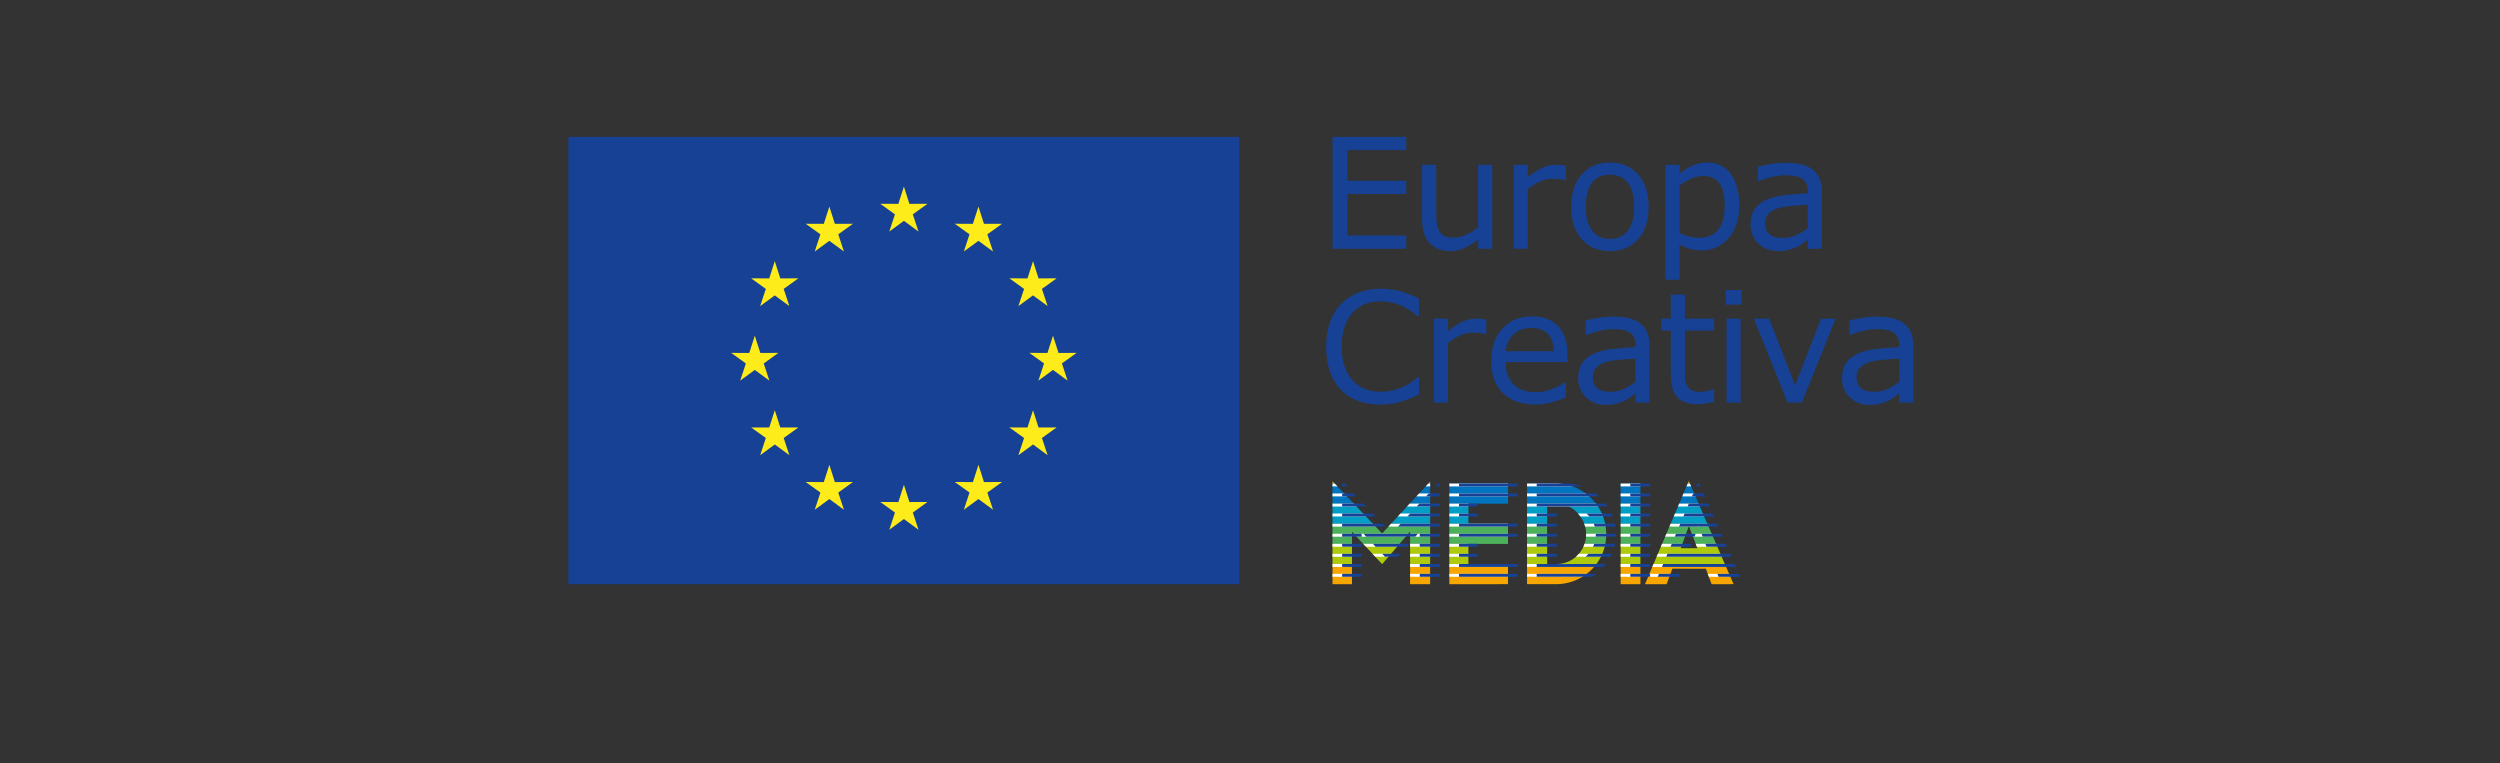 <svg xmlns="http://www.w3.org/2000/svg" id="Layer_2" data-name="Layer 2" viewBox="0 0 158.527 48.387"><rect x="0" y="0" width="158.527" height="48.387" fill="#333333" stroke="none"/><defs><style> .cls-1 { fill: none; } .cls-2 { fill: #4db05b; } .cls-3 { fill: #fdeb1a; } .cls-4 { fill: #0075bf; } .cls-5 { fill: #fff; } .cls-6 { fill: #009dc5; } .cls-7 { fill: #164194; } .cls-8 { fill: #f7a600; } .cls-9 { fill: #afca0b; } </style></defs><g id="logos"><g><g><rect class="cls-7" x="36.042" y="8.681" width="42.545" height="28.363"></rect><polygon class="cls-3" points="57.317 11.832 57.667 12.927 58.814 12.922 57.882 13.592 58.242 14.682 57.317 14.003 56.39 14.683 56.749 13.592 55.816 12.922 56.965 12.927 57.317 11.832"></polygon><polygon class="cls-3" points="52.589 13.099 52.94 14.193 54.086 14.189 53.155 14.859 53.514 15.949 52.589 15.27 51.662 15.95 52.022 14.859 51.089 14.189 52.238 14.193 52.589 13.099"></polygon><polygon class="cls-3" points="49.129 16.559 49.479 17.654 50.626 17.649 49.694 18.32 50.054 19.41 49.129 18.731 48.202 19.41 48.562 18.32 47.629 17.649 48.777 17.654 49.129 16.559"></polygon><polygon class="cls-3" points="47.863 21.287 48.213 22.381 49.359 22.376 48.428 23.047 48.788 24.137 47.863 23.458 46.935 24.138 47.296 23.047 46.362 22.376 47.511 22.381 47.863 21.287"></polygon><polygon class="cls-3" points="49.129 26.014 49.48 27.108 50.626 27.104 49.694 27.774 50.054 28.864 49.129 28.185 48.202 28.865 48.562 27.774 47.629 27.104 48.778 27.108 49.129 26.014"></polygon><polygon class="cls-3" points="52.59 29.474 52.94 30.569 54.087 30.564 53.155 31.235 53.515 32.325 52.59 31.645 51.662 32.325 52.023 31.235 51.09 30.564 52.238 30.569 52.59 29.474"></polygon><polygon class="cls-3" points="57.318 30.74 57.668 31.835 58.814 31.83 57.883 32.501 58.243 33.591 57.317 32.912 56.39 33.591 56.75 32.501 55.817 31.83 56.966 31.835 57.318 30.74"></polygon><polygon class="cls-3" points="62.045 29.474 62.394 30.568 63.541 30.564 62.609 31.234 62.969 32.324 62.044 31.645 61.117 32.325 61.477 31.234 60.544 30.564 61.693 30.568 62.045 29.474"></polygon><polygon class="cls-3" points="65.505 26.013 65.855 27.108 67.001 27.103 66.069 27.774 66.43 28.864 65.505 28.185 64.577 28.864 64.938 27.774 64.004 27.103 65.153 27.108 65.505 26.013"></polygon><polygon class="cls-3" points="66.772 21.286 67.121 22.38 68.268 22.376 67.336 23.046 67.696 24.136 66.771 23.457 65.844 24.137 66.204 23.046 65.271 22.376 66.42 22.38 66.772 21.286"></polygon><polygon class="cls-3" points="65.505 16.559 65.855 17.654 67.001 17.649 66.069 18.319 66.43 19.409 65.504 18.73 64.577 19.41 64.938 18.32 64.004 17.649 65.153 17.654 65.505 16.559"></polygon><polygon class="cls-3" points="62.044 13.099 62.394 14.193 63.54 14.189 62.608 14.859 62.969 15.949 62.044 15.27 61.116 15.95 61.477 14.859 60.543 14.188 61.692 14.193 62.044 13.099"></polygon></g><g><polyline class="cls-8" points="90.687 30.54 90.574 30.661 90.687 30.661 90.687 30.54"></polyline><polyline class="cls-8" points="85.847 31.939 85.845 31.938 84.496 31.938 84.495 30.661 84.632 30.661 84.494 30.517 84.494 32.842 84.495 31.939 85.847 31.939"></polyline><polyline class="cls-7" points="84.496 35.767 84.496 35.767 84.495 34.491 84.495 37.043 85.728 37.043 85.728 37.043 84.495 37.043 84.496 35.767"></polyline><polyline class="cls-7" points="90.687 31.939 90.687 31.938 89.391 31.938 89.389 31.939 90.687 31.939"></polyline><polyline class="cls-7" points="89.415 37.045 90.554 37.043 89.415 37.043 89.415 37.045"></polyline><polyline class="cls-7" points="91.905 37.044 94.138 37.043 91.905 37.043 91.905 37.044"></polyline><rect class="cls-7" x="91.903" y="31.938" width="3.723" height=".001"></rect><rect class="cls-7" x="102.767" y="37.043" width="1.254" height=".002"></rect><rect class="cls-7" x="102.767" y="31.938" width="1.253" height=".001"></rect><polyline class="cls-8" points="107.087 30.505 107.022 30.661 107.155 30.661 107.087 30.505"></polyline><polyline class="cls-7" points="109.927 37.042 109.868 36.904 109.927 37.042 109.927 37.042"></polyline><polyline class="cls-7" points="106.479 31.939 107.711 31.939 107.71 31.938 106.479 31.938 106.479 31.939"></polyline><polyline class="cls-7" points="108.535 37.043 109.378 37.043 108.535 37.043 108.535 37.043"></polyline><polyline class="cls-7" points="104.309 37.044 105.679 37.044 105.679 37.043 104.31 37.043 104.309 37.044"></polyline><path class="cls-7" d="M96.831,37.043l1.849.001c.017,0,.033-.001.049-.001h-1.898v.001"></path><polyline class="cls-7" points="101.203 31.939 101.202 31.938 96.832 31.938 96.832 31.939 101.203 31.939"></polyline><polyline class="cls-7" points="109.927 37.042 109.378 37.043 109.927 37.043 109.927 37.042"></polyline><polyline class="cls-7" points="109.374 35.767 109.868 36.904 109.376 35.767 109.376 35.767 109.376 35.767 109.374 35.767"></polyline><polyline class="cls-8" points="84.496 35.767 84.496 35.767 84.496 35.767 84.495 37.043 85.728 37.043 85.729 35.767 84.496 35.767"></polyline><polyline class="cls-7" points="87.642 35.771 87.645 35.767 87.638 35.767 87.642 35.771"></polyline><polyline class="cls-8" points="90.686 35.767 89.415 35.767 89.415 37.043 90.686 37.043 90.686 35.767"></polyline><polyline class="cls-8" points="95.625 35.768 93.112 35.768 93.112 35.767 91.904 35.767 91.905 37.043 94.138 37.043 95.623 37.042 95.625 35.768"></polyline><polyline class="cls-8" points="102.767 35.767 102.767 37.043 104.021 37.043 104.02 35.767 102.767 35.767"></polyline><polyline class="cls-8" points="109.868 36.904 109.374 35.767 104.852 35.767 104.31 37.043 105.679 37.043 106.046 36.061 108.169 36.064 108.535 37.043 109.378 37.043 109.927 37.042 109.868 36.904"></polyline><path class="cls-8" d="M101.229,35.767h-4.398l-0,1.275h1.898c1.024-.016,1.931-.512,2.5-1.275"></path><polyline class="cls-7" points="108.82 34.491 109.373 35.767 109.376 35.767 108.826 34.491 108.82 34.491"></polyline><polyline class="cls-9" points="86.446 34.491 87.638 35.767 87.645 35.767 88.743 34.491 86.446 34.491"></polyline><polyline class="cls-9" points="85.73 34.491 84.495 34.491 84.496 35.767 85.729 35.767 85.73 34.491"></polyline><polyline class="cls-9" points="89.414 34.491 89.415 35.767 90.686 35.767 90.686 34.491 89.414 34.491"></polyline><polyline class="cls-9" points="91.904 34.491 91.904 35.767 93.112 35.767 93.112 34.491 91.904 34.491"></polyline><polyline class="cls-9" points="102.767 34.491 102.767 35.767 104.02 35.767 104.02 34.491 102.767 34.491"></polyline><polyline class="cls-9" points="107.632 34.763 106.578 34.763 106.677 34.491 105.394 34.491 104.852 35.767 109.373 35.767 108.82 34.491 107.528 34.491 107.632 34.763"></polyline><path class="cls-9" d="M100.477,34.491c-.249.726-.926,1.26-1.726,1.275h2.479c.276-.371.473-.804.565-1.275h-1.318"></path><polyline class="cls-9" points="96.831 34.491 96.831 35.767 98.107 35.767 98.105 34.491 96.831 34.491"></polyline><polyline class="cls-7" points="109.374 35.767 109.376 35.767 109.376 35.767 109.373 35.767 109.374 35.767"></polyline><rect class="cls-7" x="89.415" y="35.767" width="1.271" height=".001"></rect><rect class="cls-7" x="84.496" y="35.767" width="1.233" height=".001"></rect><polyline class="cls-7" points="87.638 35.767 87.638 35.767 87.645 35.767 87.645 35.767 87.638 35.767"></polyline><rect class="cls-7" x="91.904" y="35.767" width="1.207" height=".001"></rect><rect class="cls-7" x="102.767" y="35.767" width="1.254" height=".001"></rect><polyline class="cls-7" points="104.852 35.767 104.852 35.767 109.374 35.767 109.373 35.767 104.852 35.767"></polyline><path class="cls-7" d="M98.751,35.767c-.011.001-.022.001-.033.001h2.512q.001-0.0.001-.001h-2.479"></path><rect class="cls-7" x="96.831" y="35.767" width="1.275" height=".001"></rect><path class="cls-7" d="M98.107,35.767v.001h.611c.011,0,.022-0.0.033-.001h-.645"></path><polyline class="cls-7" points="108.265 33.215 108.82 34.491 108.826 34.491 108.271 33.215 108.271 33.215 108.265 33.215"></polyline><polyline class="cls-2" points="84.495 34.491 85.73 34.491 85.73 33.724 86.446 34.491 88.743 34.491 89.414 33.712 89.414 34.491 90.686 34.491 90.687 33.215 88.206 33.215 87.64 33.825 87.06 33.215 84.494 33.215 84.495 34.491"></polyline><polyline class="cls-2" points="93.112 34.489 95.623 34.49 95.622 33.215 91.903 33.215 91.904 34.491 93.112 34.491 93.112 34.489"></polyline><polyline class="cls-2" points="102.767 34.491 104.02 34.491 104.019 33.215 102.767 33.215 102.767 34.491"></polyline><polyline class="cls-2" points="105.394 34.491 106.678 34.491 107.093 33.354 107.528 34.491 108.82 34.491 108.265 33.215 105.936 33.215 105.394 34.491"></polyline><path class="cls-2" d="M101.785,33.215h-1.324c.076.209.118.433.118.663,0,.214-.037.42-.103.613h1.318c.039-.198.06-.403.06-.612,0-.227-.025-.449-.07-.663"></path><polyline class="cls-2" points="96.831 33.215 96.831 34.491 98.105 34.491 98.104 33.215 96.831 33.215"></polyline><polyline class="cls-7" points="108.271 33.215 107.716 31.939 107.711 31.939 108.265 33.215 108.271 33.215"></polyline><polyline class="cls-6" points="87.06 33.215 85.847 31.939 84.495 31.939 84.494 32.842 84.494 33.215 87.06 33.215"></polyline><polyline class="cls-6" points="89.389 31.939 88.207 33.215 90.687 33.215 90.687 31.939 89.389 31.939"></polyline><polyline class="cls-6" points="95.622 33.214 93.112 33.214 93.117 31.941 95.626 31.941 95.626 31.939 91.903 31.939 91.903 33.215 95.622 33.215 95.622 33.214"></polyline><polyline class="cls-6" points="104.019 33.215 104.019 31.939 102.767 31.939 102.767 33.215 104.019 33.215"></polyline><polyline class="cls-6" points="105.936 33.215 108.265 33.215 107.711 31.939 106.479 31.939 105.936 33.215"></polyline><path class="cls-6" d="M98.104,33.215l-.001-1.271.611-.001c.8,0,1.482.546,1.747,1.272h1.324c-.099-.47-.301-.904-.582-1.276h-4.371l-0,1.276h1.273"></path><polyline class="cls-7" points="108.265 33.215 108.271 33.215 108.271 33.215 108.265 33.215 108.265 33.215"></polyline><polyline class="cls-7" points="84.494 33.215 84.494 33.215 87.06 33.215 87.06 33.215 84.494 33.215"></polyline><polyline class="cls-7" points="88.207 33.215 88.206 33.215 90.687 33.215 90.687 33.215 88.207 33.215"></polyline><rect class="cls-7" x="91.903" y="33.215" width="3.719" height="0"></rect><rect class="cls-7" x="102.767" y="33.215" width="1.253" height="0"></rect><polyline class="cls-7" points="108.265 33.215 108.265 33.215 105.936 33.215 105.936 33.215 108.265 33.215"></polyline><rect class="cls-7" x="96.831" y="33.215" width="1.273" height="0"></rect><polyline class="cls-7" points="101.785 33.215 101.785 33.215 100.461 33.215 100.462 33.215 101.785 33.215"></polyline><polyline class="cls-7" points="107.712 31.938 107.161 30.661 107.155 30.661 107.71 31.938 107.712 31.938"></polyline><polyline class="cls-4" points="90.687 31.938 90.687 30.661 90.574 30.661 89.391 31.938 90.687 31.938"></polyline><polyline class="cls-4" points="84.496 31.938 85.845 31.938 84.632 30.661 84.496 30.661 84.496 31.938"></polyline><polyline class="cls-4" points="95.626 30.667 91.903 30.667 91.903 31.938 95.626 31.938 95.626 30.667"></polyline><polyline class="cls-4" points="104.019 30.667 102.767 30.667 102.767 31.938 104.019 31.938 104.019 30.667"></polyline><polyline class="cls-4" points="107.71 31.938 107.155 30.661 107.022 30.661 106.479 31.938 107.71 31.938"></polyline><path class="cls-4" d="M98.68,30.668l-1.848-.002v1.272h4.371c-.58-.768-1.494-1.27-2.522-1.27"></path><polyline class="cls-5" points="84.636 30.659 84.495 30.659 84.495 30.844 84.812 30.844 84.636 30.659"></polyline><polyline class="cls-5" points="90.688 30.844 90.688 30.659 90.571 30.659 90.4 30.844 90.688 30.844"></polyline><polyline class="cls-5" points="88.207 33.209 88.036 33.393 90.687 33.393 90.687 33.209 88.207 33.209"></polyline><polyline class="cls-5" points="87.06 33.209 84.495 33.209 84.495 33.393 87.236 33.393 87.06 33.209"></polyline><polyline class="cls-5" points="85.847 31.933 84.495 31.933 84.495 32.118 86.022 32.118 85.847 31.933"></polyline><polyline class="cls-5" points="90.687 31.933 89.39 31.933 89.219 32.118 90.687 32.118 90.687 31.933"></polyline><polyline class="cls-5" points="85.73 34.482 84.495 34.482 84.496 34.667 85.73 34.667 85.73 34.482"></polyline><polyline class="cls-5" points="88.745 34.482 86.442 34.482 86.615 34.667 88.586 34.667 88.745 34.482"></polyline><rect class="cls-5" x="89.415" y="34.482" width="1.272" height=".185"></rect><rect class="cls-5" x="84.496" y="35.763" width="1.234" height=".185"></rect><rect class="cls-5" x="89.416" y="35.763" width="1.271" height=".185"></rect><polyline class="cls-5" points="90.688 31.291 89.985 31.291 89.814 31.476 90.687 31.476 90.688 31.291"></polyline><polyline class="cls-5" points="85.237 31.291 84.495 31.291 84.495 31.476 85.413 31.476 85.237 31.291"></polyline><polyline class="cls-5" points="86.448 32.565 84.495 32.565 84.495 32.75 86.624 32.75 86.448 32.565"></polyline><polyline class="cls-5" points="90.687 32.565 88.804 32.565 88.633 32.75 90.687 32.75 90.687 32.565"></polyline><rect class="cls-5" x="84.495" y="33.847" width="1.235" height=".185"></rect><rect class="cls-5" x="89.415" y="33.847" width="1.272" height=".185"></rect><polyline class="cls-5" points="89.134 34.032 89.294 33.847 85.85 33.847 86.023 34.032 89.134 34.032"></polyline><rect class="cls-5" x="84.496" y="35.119" width="1.234" height=".185"></rect><polyline class="cls-5" points="88.199 35.119 87.039 35.119 87.211 35.304 88.04 35.304 88.199 35.119"></polyline><rect class="cls-5" x="89.415" y="35.119" width="1.271" height=".185"></rect><rect class="cls-5" x="89.416" y="36.388" width="1.271" height=".185"></rect><rect class="cls-5" x="84.496" y="36.388" width="1.234" height=".185"></rect><rect class="cls-5" x="91.906" y="30.661" width="3.72" height=".183"></rect><rect class="cls-5" x="91.906" y="33.209" width="3.717" height=".185"></rect><polyline class="cls-5" points="93.115 31.935 93.115 31.933 91.906 31.933 91.906 32.118 93.114 32.118 93.115 31.935"></polyline><polyline class="cls-5" points="93.112 34.667 93.112 34.483 93.107 34.483 93.112 34.482 91.905 34.482 91.905 34.667 93.112 34.667"></polyline><rect class="cls-5" x="91.905" y="35.763" width="3.72" height=".185"></rect><rect class="cls-5" x="91.906" y="31.291" width="3.72" height=".185"></rect><polyline class="cls-5" points="91.906 32.565 91.906 32.75 93.113 32.75 93.114 32.565 91.906 32.565"></polyline><rect class="cls-5" x="91.906" y="33.847" width="3.718" height=".185"></rect><rect class="cls-5" x="91.905" y="35.119" width="1.206" height=".185"></rect><polyline class="cls-5" points="91.905 36.388 91.905 36.574 95.624 36.574 95.624 36.388 91.905 36.388"></polyline><polyline class="cls-5" points="104.019 30.661 102.767 30.661 102.767 30.844 104.019 30.844 104.019 30.661"></polyline><rect class="cls-5" x="102.767" y="33.209" width="1.253" height=".185"></rect><rect class="cls-5" x="102.767" y="31.933" width="1.253" height=".185"></rect><rect class="cls-5" x="102.767" y="34.482" width="1.254" height=".185"></rect><rect class="cls-5" x="102.767" y="35.763" width="1.254" height=".185"></rect><polyline class="cls-5" points="104.02 31.476 104.019 31.291 102.767 31.291 102.767 31.476 104.02 31.476"></polyline><rect class="cls-5" x="102.767" y="32.565" width="1.253" height=".185"></rect><polyline class="cls-5" points="102.767 34.032 104.021 34.032 104.02 33.847 102.767 33.847 102.767 34.032"></polyline><polyline class="cls-5" points="102.767 35.304 104.021 35.304 104.021 35.119 102.767 35.119 102.767 35.304"></polyline><polyline class="cls-5" points="102.767 36.388 102.767 36.574 104.021 36.574 104.021 36.388 102.767 36.388"></polyline><polyline class="cls-5" points="107.239 30.844 107.158 30.659 107.021 30.659 106.942 30.844 107.239 30.844"></polyline><polyline class="cls-5" points="105.858 33.393 107.077 33.393 107.094 33.348 107.111 33.393 108.346 33.393 108.266 33.209 105.937 33.209 105.858 33.393"></polyline><polyline class="cls-5" points="106.4 32.118 107.791 32.118 107.711 31.933 106.479 31.933 106.4 32.118"></polyline><polyline class="cls-5" points="107.598 34.667 108.899 34.667 108.819 34.482 107.528 34.482 107.598 34.667"></polyline><polyline class="cls-5" points="105.396 34.482 105.317 34.667 106.612 34.667 106.679 34.482 105.396 34.482"></polyline><polyline class="cls-5" points="104.773 35.948 109.455 35.948 109.375 35.763 104.851 35.763 104.773 35.948"></polyline><polyline class="cls-5" points="106.673 31.476 107.513 31.476 107.432 31.291 106.752 31.291 106.673 31.476"></polyline><polyline class="cls-5" points="106.132 32.75 108.066 32.75 107.986 32.565 106.21 32.565 106.132 32.75"></polyline><polyline class="cls-5" points="106.844 34.032 106.912 33.847 105.666 33.847 105.587 34.032 106.844 34.032"></polyline><polyline class="cls-5" points="107.356 34.032 108.623 34.032 108.542 33.847 107.285 33.847 107.356 34.032"></polyline><polyline class="cls-5" points="105.047 35.304 109.176 35.304 109.095 35.119 105.126 35.119 105.047 35.304"></polyline><polyline class="cls-5" points="104.586 36.388 104.507 36.574 105.853 36.574 105.922 36.388 104.586 36.388"></polyline><polyline class="cls-5" points="108.293 36.388 108.363 36.574 109.727 36.574 109.647 36.388 108.293 36.388"></polyline><path class="cls-5" d="M98.681,30.661l-1.849-.002v.184h2.897c-.329-.117-.681-.183-1.049-.183"></path><rect class="cls-5" x="96.832" y="33.209" width="1.273" height=".185"></rect><path class="cls-5" d="M100.516,33.393h1.304c-.009-.062-.021-.124-.034-.185h-1.333c.025.06.046.121.063.185"></path><path class="cls-5" d="M101.333,32.118c-.041-.063-.084-.125-.129-.185h-4.371v.185h4.501"></path><polyline class="cls-5" points="98.106 34.482 96.832 34.482 96.832 34.667 98.106 34.667 98.106 34.482"></polyline><path class="cls-5" d="M100.406,34.667h1.35c.016-.061.029-.122.041-.185h-1.317c-.022.063-.046.125-.074.185"></path><path class="cls-5" d="M98.859,35.763c-.047.004-.095.006-.144.006l-.607 0v-.007h-1.276v.185h4.247c.052-.06.103-.121.15-.185h-2.37"></path><path class="cls-5" d="M100.778,31.476c-.072-.065-.152-.127-.23-.185h-3.716v.185h3.946"></path><polyline class="cls-5" points="98.104 32.565 96.832 32.565 96.832 32.75 98.105 32.75 98.104 32.565"></polyline><path class="cls-5" d="M100.212,32.75h1.441c-.023-.063-.049-.124-.076-.185h-1.523c.067.057.101.119.159.185"></path><rect class="cls-5" x="96.832" y="33.847" width="1.273" height=".185"></rect><path class="cls-5" d="M100.58,33.872c0,.053-.003.107-.007.159h1.278c.003-.053.004-.105.004-.159,0-.008-.001-.017-.001-.026h-1.275c0,.009 0.0.017 0.0.026"></path><path class="cls-5" d="M100.115,35.119c-.056.066-.118.128-.183.185h1.582c.031-.061.06-.122.087-.185h-1.486"></path><polyline class="cls-5" points="96.832 35.119 96.832 35.304 98.107 35.304 98.107 35.119 96.832 35.119"></polyline><path class="cls-5" d="M96.832,36.388v.185h3.506c.093-.057.183-.119.27-.185h-3.776"></path><path class="cls-5" d="M98.108,35.769l.607-0c.048,0,.096-.002.144-.006h-.751v.007"></path><polyline class="cls-7" points="85.248 30.659 85.107 30.659 85.107 30.844 85.423 30.844 85.248 30.659"></polyline><polyline class="cls-7" points="91.299 30.844 91.299 30.659 91.183 30.659 91.011 30.844 91.299 30.844"></polyline><polyline class="cls-7" points="88.819 33.209 88.648 33.393 91.299 33.393 91.299 33.209 88.819 33.209"></polyline><polyline class="cls-7" points="87.672 33.209 85.107 33.209 85.107 33.393 87.848 33.393 87.672 33.209"></polyline><polyline class="cls-7" points="86.459 31.933 85.107 31.933 85.107 32.117 86.634 32.117 86.459 31.933"></polyline><polyline class="cls-7" points="91.299 31.933 90.002 31.933 89.831 32.117 91.299 32.117 91.299 31.933"></polyline><rect class="cls-7" x="85.107" y="34.482" width="1.235" height=".185"></rect><polyline class="cls-7" points="89.358 34.482 87.056 34.482 87.228 34.667 89.199 34.667 89.358 34.482"></polyline><rect class="cls-7" x="90.027" y="34.482" width="1.272" height=".185"></rect><rect class="cls-7" x="85.107" y="35.763" width="1.234" height=".185"></rect><rect class="cls-7" x="90.027" y="35.763" width="1.271" height=".185"></rect><polyline class="cls-7" points="91.299 31.291 90.597 31.291 90.426 31.476 91.299 31.476 91.299 31.291"></polyline><polyline class="cls-7" points="85.849 31.291 85.107 31.291 85.107 31.476 86.025 31.476 85.849 31.291"></polyline><polyline class="cls-7" points="87.06 32.565 85.107 32.565 85.107 32.75 87.236 32.75 87.06 32.565"></polyline><polyline class="cls-7" points="91.299 32.565 89.416 32.565 89.244 32.75 91.299 32.75 91.299 32.565"></polyline><rect class="cls-7" x="85.107" y="33.847" width="1.235" height=".185"></rect><polyline class="cls-7" points="91.299 34.031 91.299 33.847 90.026 33.847 90.027 34.031 91.299 34.031"></polyline><polyline class="cls-7" points="89.746 34.031 89.905 33.847 86.462 33.847 86.635 34.031 89.746 34.031"></polyline><polyline class="cls-7" points="86.341 35.119 85.107 35.119 85.107 35.304 86.341 35.304 86.341 35.119"></polyline><polyline class="cls-7" points="88.811 35.119 87.65 35.119 87.823 35.304 88.651 35.304 88.811 35.119"></polyline><rect class="cls-7" x="90.027" y="35.119" width="1.271" height=".185"></rect><polyline class="cls-7" points="90.028 36.388 90.028 36.574 91.298 36.574 91.298 36.388 90.028 36.388"></polyline><rect class="cls-7" x="85.107" y="36.388" width="1.234" height=".185"></rect><rect class="cls-7" x="92.518" y="30.661" width="3.72" height=".183"></rect><rect class="cls-7" x="92.517" y="33.208" width="3.717" height=".185"></rect><polyline class="cls-7" points="93.727 31.935 93.727 31.933 92.517 31.933 92.517 32.117 93.726 32.117 93.727 31.935"></polyline><polyline class="cls-7" points="93.724 34.667 93.724 34.483 93.718 34.483 93.724 34.482 92.517 34.482 92.517 34.667 93.724 34.667"></polyline><polyline class="cls-7" points="92.517 35.763 92.517 35.948 96.237 35.948 96.237 35.763 92.517 35.763"></polyline><polyline class="cls-7" points="96.238 31.476 96.238 31.291 92.518 31.291 92.517 31.476 96.238 31.476"></polyline><polyline class="cls-7" points="92.517 32.564 92.517 32.749 93.725 32.749 93.725 32.564 92.517 32.564"></polyline><polyline class="cls-7" points="96.235 33.847 92.517 33.847 92.517 34.031 96.235 34.031 96.235 33.847"></polyline><rect class="cls-7" x="92.517" y="35.119" width="1.207" height=".185"></rect><polyline class="cls-7" points="92.517 36.388 92.517 36.574 96.236 36.574 96.236 36.388 92.517 36.388"></polyline><polyline class="cls-7" points="104.631 30.661 103.379 30.661 103.379 30.844 104.631 30.844 104.631 30.661"></polyline><rect class="cls-7" x="103.379" y="33.209" width="1.253" height=".185"></rect><rect class="cls-7" x="103.379" y="31.933" width="1.253" height=".185"></rect><rect class="cls-7" x="103.379" y="34.482" width="1.254" height=".185"></rect><rect class="cls-7" x="103.379" y="35.763" width="1.254" height=".185"></rect><rect class="cls-7" x="103.379" y="31.291" width="1.253" height=".185"></rect><rect class="cls-7" x="103.379" y="32.565" width="1.253" height=".185"></rect><rect class="cls-7" x="103.379" y="33.847" width="1.253" height=".185"></rect><rect class="cls-7" x="103.379" y="35.119" width="1.254" height=".185"></rect><rect class="cls-7" x="103.379" y="36.388" width="1.254" height=".185"></rect><polyline class="cls-7" points="107.85 30.844 107.77 30.659 107.632 30.659 107.554 30.844 107.85 30.844"></polyline><polyline class="cls-7" points="106.47 33.393 107.689 33.393 107.706 33.347 107.723 33.393 108.957 33.393 108.877 33.209 106.549 33.209 106.47 33.393"></polyline><polyline class="cls-7" points="107.012 32.117 108.403 32.117 108.323 31.933 107.091 31.933 107.012 32.117"></polyline><polyline class="cls-7" points="108.21 34.667 109.511 34.667 109.431 34.482 108.139 34.482 108.21 34.667"></polyline><polyline class="cls-7" points="106.008 34.482 105.929 34.667 107.224 34.667 107.291 34.482 106.008 34.482"></polyline><polyline class="cls-7" points="105.385 35.948 110.067 35.948 109.987 35.763 105.463 35.763 105.385 35.948"></polyline><polyline class="cls-7" points="107.285 31.476 108.124 31.476 108.044 31.291 107.364 31.291 107.285 31.476"></polyline><polyline class="cls-7" points="106.744 32.75 108.678 32.75 108.598 32.565 106.822 32.565 106.744 32.75"></polyline><polyline class="cls-7" points="107.456 34.031 107.523 33.847 106.278 33.847 106.199 34.031 107.456 34.031"></polyline><polyline class="cls-7" points="107.967 34.031 109.235 34.031 109.154 33.847 107.897 33.847 107.967 34.031"></polyline><polyline class="cls-7" points="105.658 35.304 109.787 35.304 109.707 35.119 105.737 35.119 105.658 35.304"></polyline><polyline class="cls-7" points="105.197 36.388 105.119 36.574 106.465 36.574 106.534 36.388 105.197 36.388"></polyline><polyline class="cls-7" points="108.905 36.388 108.974 36.574 110.339 36.574 110.259 36.388 108.905 36.388"></polyline><path class="cls-7" d="M99.292,30.661l-1.848-.002v.184h2.897c-.329-.117-.682-.183-1.049-.183"></path><rect class="cls-7" x="97.444" y="33.209" width="1.273" height=".185"></rect><path class="cls-7" d="M101.127,33.393h1.304c-.01-.062-.021-.124-.034-.185h-1.333c.024.06.046.121.063.185"></path><path class="cls-7" d="M101.945,32.117c-.041-.063-.084-.124-.129-.185h-4.371l-0.0.185h4.501"></path><polyline class="cls-7" points="98.718 34.482 97.444 34.482 97.444 34.667 98.718 34.667 98.718 34.482"></polyline><path class="cls-7" d="M101.017,34.667h1.35c.016-.061.029-.122.041-.185h-1.318c-.021.063-.046.125-.073.185"></path><path class="cls-7" d="M99.47,35.763c-.047.004-.095.006-.143.006h-.608v-.006h-1.276v.185h4.247c.052-.06.103-.121.15-.185h-2.371"></path><path class="cls-7" d="M101.397,31.476c-.072-.065-.147-.127-.225-.185h-3.728v.185h3.953"></path><rect class="cls-7" x="97.444" y="32.565" width="1.272" height=".185"></rect><path class="cls-7" d="M100.784,32.75h1.48c-.023-.063-.049-.124-.076-.185h-1.589c.067.057.128.119.185.185"></path><polyline class="cls-7" points="98.717 33.847 97.444 33.847 97.444 34.031 98.717 34.031 98.717 33.847"></polyline><path class="cls-7" d="M101.193,33.872c0,.053-.003.107-.008.159h1.278c.003-.052.004-.106.004-.158,0-.009,0-.017-.001-.026h-1.275c0,.008.001.017.001.026"></path><path class="cls-7" d="M100.726,35.119c-.056.065-.118.128-.182.185h1.582c.03-.061.06-.122.087-.185h-1.486"></path><polyline class="cls-7" points="97.443 35.119 97.443 35.304 98.719 35.304 98.718 35.119 97.443 35.119"></polyline><path class="cls-7" d="M97.443,36.388v.185h3.506c.093-.057.183-.119.27-.185h-3.777"></path><path class="cls-7" d="M98.719,35.769h.608c.048,0,.096-.003.143-.006h-.751v.006"></path></g><rect class="cls-1" x="27.77" y=".41" width="8.273" height="8.273"></rect><rect class="cls-1" x="27.77" y="37.045" width="8.273" height="8.273"></rect><g><path class="cls-7" d="M89.171,15.773h-4.673v-7.093h4.673v.838h-3.73v1.944h3.73v.838h-3.73v2.634h3.73v.838Z"></path><path class="cls-7" d="M94.626,15.773h-.896v-.591c-.302.238-.591.421-.867.548-.276.127-.581.191-.915.191-.559,0-.994-.171-1.305-.512-.311-.341-.467-.842-.467-1.503v-3.454h.896v3.03c0,.27.013.501.038.693.025.192.079.357.162.493.086.14.197.241.333.305.136.064.335.095.595.095.232,0,.485-.06.76-.181.275-.121.531-.275.769-.462v-3.973h.896v5.321Z"></path><path class="cls-7" d="M99.301,11.428h-.048c-.133-.032-.263-.055-.388-.069-.125-.014-.274-.021-.445-.021-.276,0-.543.061-.8.183-.257.122-.505.28-.743.474v3.777h-.896v-5.321h.896v.786c.356-.286.669-.488.941-.607.271-.119.549-.179.831-.179.156,0,.268.004.338.012.07.008.175.023.314.045v.919Z"></path><path class="cls-7" d="M104.542,13.115c0,.867-.222,1.551-.667,2.053-.445.502-1.04.753-1.786.753-.753,0-1.351-.251-1.794-.753-.443-.502-.665-1.186-.665-2.053,0-.867.222-1.552.665-2.055.443-.503,1.041-.755,1.794-.755.746,0,1.342.252,1.786.755.445.503.667,1.189.667,2.055ZM103.618,13.115c0-.689-.135-1.201-.405-1.536-.27-.335-.645-.503-1.124-.503-.486,0-.863.168-1.131.503-.268.335-.403.847-.403,1.536,0,.667.135,1.173.405,1.517.27.345.646.517,1.129.517.476,0,.85-.171,1.122-.512.271-.341.407-.849.407-1.522Z"></path><path class="cls-7" d="M110.289,13.048c0,.432-.062.826-.186,1.184-.124.357-.299.66-.524.908-.21.235-.457.417-.741.545-.284.129-.585.193-.903.193-.276,0-.526-.03-.75-.09-.224-.06-.452-.154-.684-.281v2.229h-.896v-7.283h.896v.557c.238-.2.506-.368.803-.503.297-.135.614-.202.95-.202.641,0,1.141.242,1.498.726.357.484.536,1.157.536,2.017ZM109.365,13.072c0-.641-.11-1.121-.329-1.438-.219-.318-.556-.476-1.01-.476-.257,0-.516.056-.776.167-.26.111-.51.257-.748.438v3.015c.254.114.472.192.655.233.183.041.39.062.622.062.498,0,.888-.168,1.167-.505.279-.337.419-.835.419-1.496Z"></path><path class="cls-7" d="M115.524,15.773h-.891v-.567c-.079.054-.186.129-.321.226-.135.097-.266.174-.393.231-.149.073-.321.134-.514.183-.194.049-.421.074-.681.074-.479,0-.886-.159-1.219-.476-.333-.318-.5-.722-.5-1.215,0-.403.086-.73.26-.979.173-.249.42-.445.741-.588.324-.143.713-.24,1.167-.291.454-.051.941-.089,1.462-.114v-.138c0-.203-.036-.371-.107-.505-.071-.133-.174-.238-.307-.314-.127-.073-.279-.122-.457-.148-.178-.025-.364-.038-.557-.038-.235,0-.497.031-.786.093-.289.062-.588.152-.896.269h-.048v-.91c.175-.048.427-.1.757-.157.33-.057.656-.086.977-.086.375,0,.701.031.979.093.278.062.518.167.722.317.2.146.353.335.457.567.105.232.157.519.157.862v3.611ZM114.633,14.463v-1.481c-.273.016-.595.04-.965.071-.37.032-.663.078-.879.138-.257.073-.465.187-.624.341-.159.154-.238.366-.238.636,0,.305.092.534.276.688.184.154.465.231.843.231.314,0,.602-.061.862-.183.26-.122.502-.269.724-.441Z"></path><path class="cls-7" d="M89.976,25.014c-.175.076-.333.148-.474.214-.141.067-.326.137-.555.21-.194.06-.404.112-.631.155-.227.043-.477.064-.75.064-.514,0-.982-.072-1.403-.217-.421-.144-.787-.371-1.098-.679-.305-.302-.543-.685-.715-1.15-.171-.465-.257-1.006-.257-1.622,0-.584.083-1.107.248-1.567.165-.46.403-.849.714-1.167.302-.308.666-.543,1.093-.705.427-.162.901-.243,1.422-.243.381,0,.761.046,1.141.138.379.092.801.254,1.265.486v1.119h-.071c-.391-.327-.778-.565-1.162-.715-.384-.149-.796-.224-1.234-.224-.359,0-.682.058-.969.174-.287.116-.544.296-.769.541-.219.238-.39.539-.512.903-.122.364-.183.784-.183,1.26,0,.499.067.927.202,1.286.135.359.309.651.522.876.222.235.482.409.779.522.297.113.61.169.941.169.454,0,.88-.078,1.277-.233.397-.156.768-.389,1.115-.7h.067v1.105Z"></path><path class="cls-7" d="M94.247,21.184h-.048c-.133-.032-.263-.055-.388-.069-.125-.014-.274-.021-.445-.021-.276,0-.543.061-.8.183-.257.122-.505.28-.743.474v3.777h-.896v-5.321h.896v.786c.356-.286.669-.488.941-.607.271-.119.549-.179.831-.179.156,0,.268.004.338.012.07.008.175.023.314.045v.919Z"></path><path class="cls-7" d="M99.392,22.961h-3.92c0,.327.049.612.148.855.098.243.233.442.405.598.165.152.361.267.588.343.227.076.477.114.75.114.362,0,.726-.072,1.093-.217.367-.144.628-.287.784-.426h.048v.976c-.302.127-.61.233-.924.319-.314.086-.645.128-.991.128-.883,0-1.572-.239-2.067-.717-.495-.478-.743-1.157-.743-2.036,0-.87.237-1.561.712-2.072.475-.511,1.1-.767,1.874-.767.718,0,1.271.21,1.66.629.389.419.584,1.015.584,1.786v.486ZM98.521,22.275c-.003-.47-.121-.834-.355-1.091-.233-.257-.588-.386-1.065-.386-.48,0-.862.141-1.146.424-.284.283-.445.634-.484,1.053h3.049Z"></path><path class="cls-7" d="M104.596,25.529h-.891v-.567c-.079.054-.186.129-.321.226-.135.097-.266.174-.393.231-.149.073-.321.134-.514.183-.194.049-.421.074-.681.074-.479,0-.886-.159-1.219-.476-.333-.318-.5-.722-.5-1.215,0-.403.086-.73.26-.979.173-.249.42-.445.741-.588.324-.143.713-.24,1.167-.291.454-.051.941-.089,1.462-.114v-.138c0-.203-.036-.371-.107-.505-.071-.133-.174-.238-.307-.314-.127-.073-.279-.122-.457-.148-.178-.025-.364-.038-.557-.038-.235,0-.497.031-.786.093-.289.062-.588.152-.896.269h-.048v-.91c.175-.048.427-.1.757-.157.33-.057.656-.086.977-.086.375,0,.701.031.979.093.278.062.518.167.722.317.2.146.353.335.457.567.105.232.157.519.157.862v3.611ZM103.705,24.219v-1.481c-.273.016-.595.04-.965.071-.37.032-.663.078-.879.138-.257.073-.465.187-.624.341-.159.154-.238.366-.238.636,0,.305.092.534.276.688.184.154.465.231.843.231.314,0,.602-.061.862-.183.26-.122.502-.269.724-.441Z"></path><path class="cls-7" d="M108.69,25.481c-.168.044-.352.081-.55.109-.199.029-.376.043-.531.043-.543,0-.956-.146-1.238-.438-.283-.292-.424-.76-.424-1.405v-2.83h-.605v-.753h.605v-1.529h.896v1.529h1.848v.753h-1.848v2.425c0,.279.006.498.019.655.013.157.057.304.133.441.07.127.166.22.288.279.122.059.309.088.56.088.146,0,.298-.021.457-.064.159-.043.273-.078.343-.107h.048v.805Z"></path><path class="cls-7" d="M110.433,19.317h-1.01v-.929h1.01v.929ZM110.376,25.529h-.896v-5.321h.896v5.321Z"></path><path class="cls-7" d="M116.404,20.208l-2.153,5.321h-.9l-2.139-5.321h.972l1.648,4.235,1.634-4.235h.939Z"></path><path class="cls-7" d="M121.322,25.529h-.891v-.567c-.079.054-.186.129-.321.226-.135.097-.266.174-.393.231-.149.073-.321.134-.514.183-.194.049-.421.074-.681.074-.479,0-.886-.159-1.219-.476-.333-.318-.5-.722-.5-1.215,0-.403.086-.73.26-.979.173-.249.42-.445.741-.588.324-.143.713-.24,1.167-.291.454-.051.941-.089,1.462-.114v-.138c0-.203-.036-.371-.107-.505-.071-.133-.174-.238-.307-.314-.127-.073-.279-.122-.457-.148-.178-.025-.364-.038-.557-.038-.235,0-.497.031-.786.093-.289.062-.588.152-.896.269h-.048v-.91c.175-.048.427-.1.757-.157.33-.057.656-.086.977-.086.375,0,.701.031.979.093.278.062.518.167.722.317.2.146.353.335.457.567.105.232.157.519.157.862v3.611ZM120.431,24.219v-1.481c-.273.016-.595.04-.965.071-.37.032-.663.078-.879.138-.257.073-.465.187-.624.341-.159.154-.238.366-.238.636,0,.305.092.534.276.688.184.154.465.231.843.231.314,0,.602-.061.862-.183s.502-.269.724-.441Z"></path></g><rect class="cls-1" x="121.32" y="37.044" width="8.272" height="8.273"></rect><rect class="cls-1" x="121.32" y=".408" width="8.272" height="8.273"></rect></g><rect class="cls-1" width="158.527" height="48.387"></rect></g></svg>